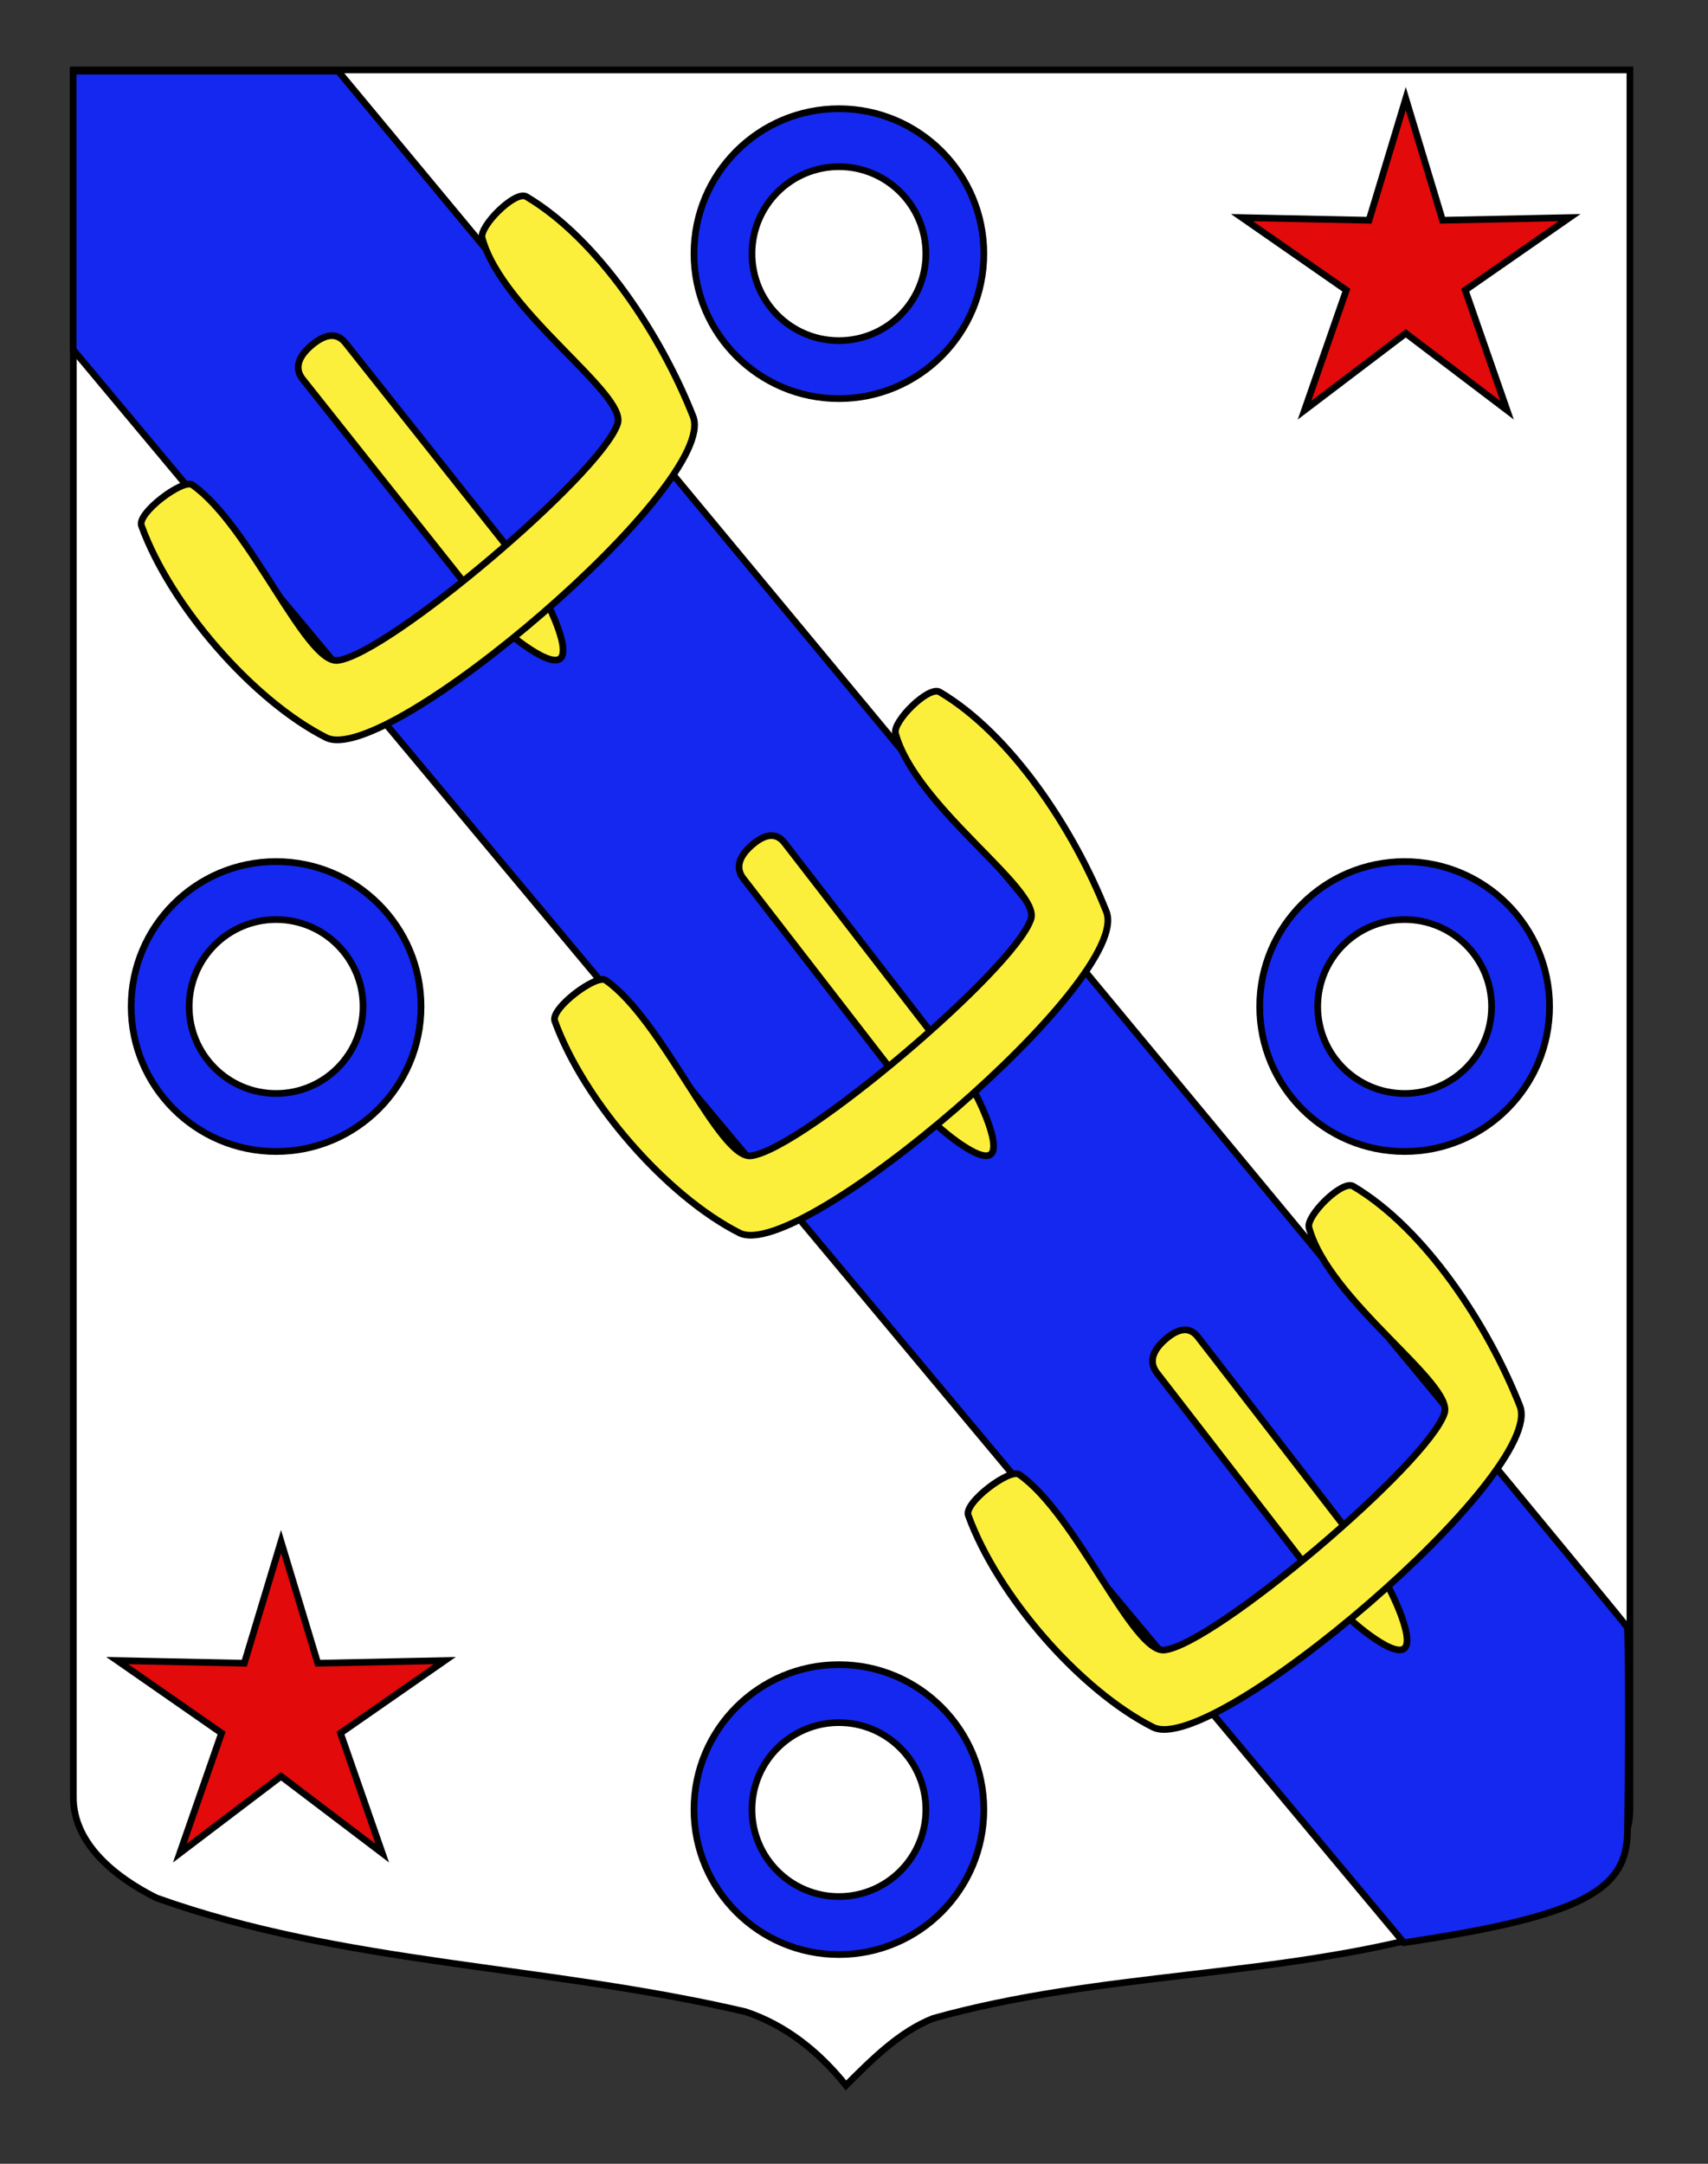 <?xml version="1.0" encoding="utf-8"?>
<!-- Generator: Adobe Illustrator 15.1.0, SVG Export Plug-In . SVG Version: 6.00 Build 0)  -->
<!DOCTYPE svg PUBLIC "-//W3C//DTD SVG 1.0//EN" "http://www.w3.org/TR/2001/REC-SVG-20010904/DTD/svg10.dtd">
<svg version="1.0" id="Calque_2" xmlns="http://www.w3.org/2000/svg" xmlns:xlink="http://www.w3.org/1999/xlink" x="0px" y="0px"
	 width="255.118px" height="323.149px" viewBox="0 0 255.118 323.149" enable-background="new 0 0 255.118 323.149"
	 xml:space="preserve">
<rect x="0" y="0" width="255.118" height="323.149" fill="#333333" stroke="none"/>
<path id="Fond_ecu" fill="#FFFFFF" stroke="#000000" d="M10.958,10.447c78,0,154.499,0,232.499,0c0,135.583,0,149.083,0,259.75
	c0,12.041-17.099,14.25-28.099,18.25c-25,7-51,6-76,13c-5,2-9,6-12.998,10c-3.997-5-8.996-9-14.996-11c-30-7-60-7-88-17
	c-6-3-12.406-8-12.406-15C10.958,244.906,10.958,146.822,10.958,10.447z"/>
<path fill-rule="evenodd" clip-rule="evenodd" fill="#1428F0" stroke="#000000" d="M50.52,10.627
	c0,0,191.338,230.417,192.567,232.445c0,0,0.333,9.334,0,30.334c0,8.791-6.396,12.724-33.396,16.724L10.927,52.229V10.627H50.52z"/>
<g id="Fermail">
	<path fill-rule="evenodd" clip-rule="evenodd" fill="#FCEF3C" stroke="#000000" d="M79.71,86.614
		c1.399,1.762,5.742,10.245,3.974,11.736l0,0c-1.767,1.493-8.974-4.569-10.374-6.332L45.209,56.629
		c-1.4-1.762-0.439-3.565,1.328-5.058c1.846-1.559,3.671-2.108,5.071-0.347L79.71,86.614z"/>
	<path fill-rule="evenodd" clip-rule="evenodd" fill="#FCEF3C" stroke="#000000" d="M21.126,78.508
		c-0.681-1.88,6.231-7.053,7.601-6.096c8.614,6.016,16.977,26.779,21.719,26.219c7.479-0.88,39.311-27.827,41.803-35.351
		C93.726,58.823,75,46.53,72.02,35.55c-0.472-1.737,4.947-7.163,6.597-6.186c10.712,6.341,20.106,20.651,24.904,32.824
		c3.946,10.017-45.769,52.53-54.803,47.969C37.853,104.671,25.488,90.535,21.126,78.508z"/>
</g>
<g id="Fermail_1_">
	<path fill-rule="evenodd" clip-rule="evenodd" fill="#FCEF3C" stroke="#000000" d="M144.183,160.789
		c1.344,1.74,5.518,10.109,3.82,11.583l0,0c-1.698,1.471-8.625-4.51-9.968-6.248l-27.003-34.917
		c-1.346-1.738-0.422-3.517,1.275-4.989c1.774-1.539,3.528-2.081,4.873-0.343L144.183,160.789z"/>
	<path fill-rule="evenodd" clip-rule="evenodd" fill="#FCEF3C" stroke="#000000" d="M82.865,152.488
		c-0.68-1.88,6.231-7.053,7.601-6.096c8.614,6.015,16.977,26.781,21.72,26.222c7.478-0.883,39.308-27.83,41.802-35.354
		c1.475-4.458-17.25-16.751-20.23-27.732c-0.473-1.736,4.946-7.162,6.596-6.184c10.713,6.34,20.107,20.651,24.903,32.823
		c3.947,10.018-45.767,52.533-54.8,47.97C99.592,178.651,87.228,164.516,82.865,152.488z"/>
</g>
<g id="Fermail_2_">
	<path fill-rule="evenodd" clip-rule="evenodd" fill="#FCEF3C" stroke="#000000" d="M205.945,234.601
		c1.345,1.738,5.519,10.107,3.82,11.58l0,0c-1.697,1.472-8.625-4.51-9.97-6.248l-27.003-34.914
		c-1.347-1.739-0.424-3.518,1.276-4.989c1.773-1.539,3.527-2.081,4.872-0.343L205.945,234.601z"/>
	<path fill-rule="evenodd" clip-rule="evenodd" fill="#FCEF3C" stroke="#000000" d="M144.625,226.3
		c-0.681-1.879,6.23-7.054,7.601-6.096c8.615,6.016,16.976,26.778,21.72,26.218c7.479-0.88,39.31-27.825,41.804-35.351
		c1.476-4.456-17.25-16.75-20.231-27.73c-0.471-1.737,4.947-7.163,6.597-6.185c10.713,6.34,20.107,20.65,24.904,32.824
		c3.946,10.015-45.769,52.53-54.802,47.968C161.352,252.463,148.987,238.326,144.625,226.3z"/>
</g>
<polygon id="Etoile" fill="#E20A0A" stroke="#000000" points="41.976,230.224 47.465,248.396 66.441,247.999 50.856,258.833 
	57.098,276.759 41.976,265.282 26.855,276.759 33.096,258.833 17.511,247.999 36.489,248.396 "/>
<polygon id="Etoile_1_" fill="#E20A0A" stroke="#000000" points="209.976,14.724 215.465,32.895 234.441,32.499 218.856,43.333 
	225.098,61.259 209.976,49.783 194.855,61.259 201.096,43.333 185.511,32.499 204.489,32.895 "/>
<path id="Annelet_1_" fill-rule="evenodd" clip-rule="evenodd" fill="#1428F0" stroke="#000000" d="M146.952,270.253
	c0,11.955-9.69,21.651-21.646,21.651c-11.955,0-21.646-9.696-21.646-21.651s9.691-21.646,21.646-21.646
	C137.261,248.607,146.952,258.298,146.952,270.253z M125.306,257.266c-7.174,0-12.987,5.815-12.987,12.987
	c0,7.173,5.813,12.986,12.987,12.986c7.173,0,12.987-5.813,12.987-12.986C138.293,263.081,132.479,257.266,125.306,257.266z"/>
<path id="Annelet_2_" fill-rule="evenodd" clip-rule="evenodd" fill="#1428F0" stroke="#000000" d="M146.952,37.883
	c0,11.955-9.69,21.651-21.646,21.651s-21.646-9.697-21.646-21.651c0-11.955,9.69-21.646,21.646-21.646
	S146.952,25.928,146.952,37.883z M125.306,24.896c-7.174,0-12.986,5.815-12.986,12.987c0,7.173,5.812,12.987,12.986,12.987
	c7.173,0,12.987-5.814,12.987-12.987C138.293,30.711,132.479,24.896,125.306,24.896z"/>
<path id="Annelet_3_" fill-rule="evenodd" clip-rule="evenodd" fill="#1428F0" stroke="#000000" d="M231.452,150.32
	c0,11.955-9.69,21.652-21.646,21.652s-21.646-9.697-21.646-21.652c0-11.955,9.69-21.646,21.646-21.646
	S231.452,138.365,231.452,150.32z M209.806,137.333c-7.174,0-12.986,5.815-12.986,12.987c0,7.173,5.812,12.988,12.986,12.988
	c7.173,0,12.987-5.815,12.987-12.988C222.793,143.147,216.979,137.333,209.806,137.333z"/>
<path id="Annelet" fill-rule="evenodd" clip-rule="evenodd" fill="#1428F0" stroke="#000000" d="M62.887,150.32
	c0,11.955-9.691,21.652-21.646,21.652c-11.955,0-21.646-9.697-21.646-21.652c0-11.955,9.69-21.646,21.646-21.646
	C53.196,128.674,62.887,138.365,62.887,150.32z M41.242,137.333c-7.174,0-12.987,5.815-12.987,12.987
	c0,7.173,5.812,12.988,12.987,12.988c7.173,0,12.987-5.815,12.987-12.988C54.229,143.147,48.415,137.333,41.242,137.333z"/>
</svg>
